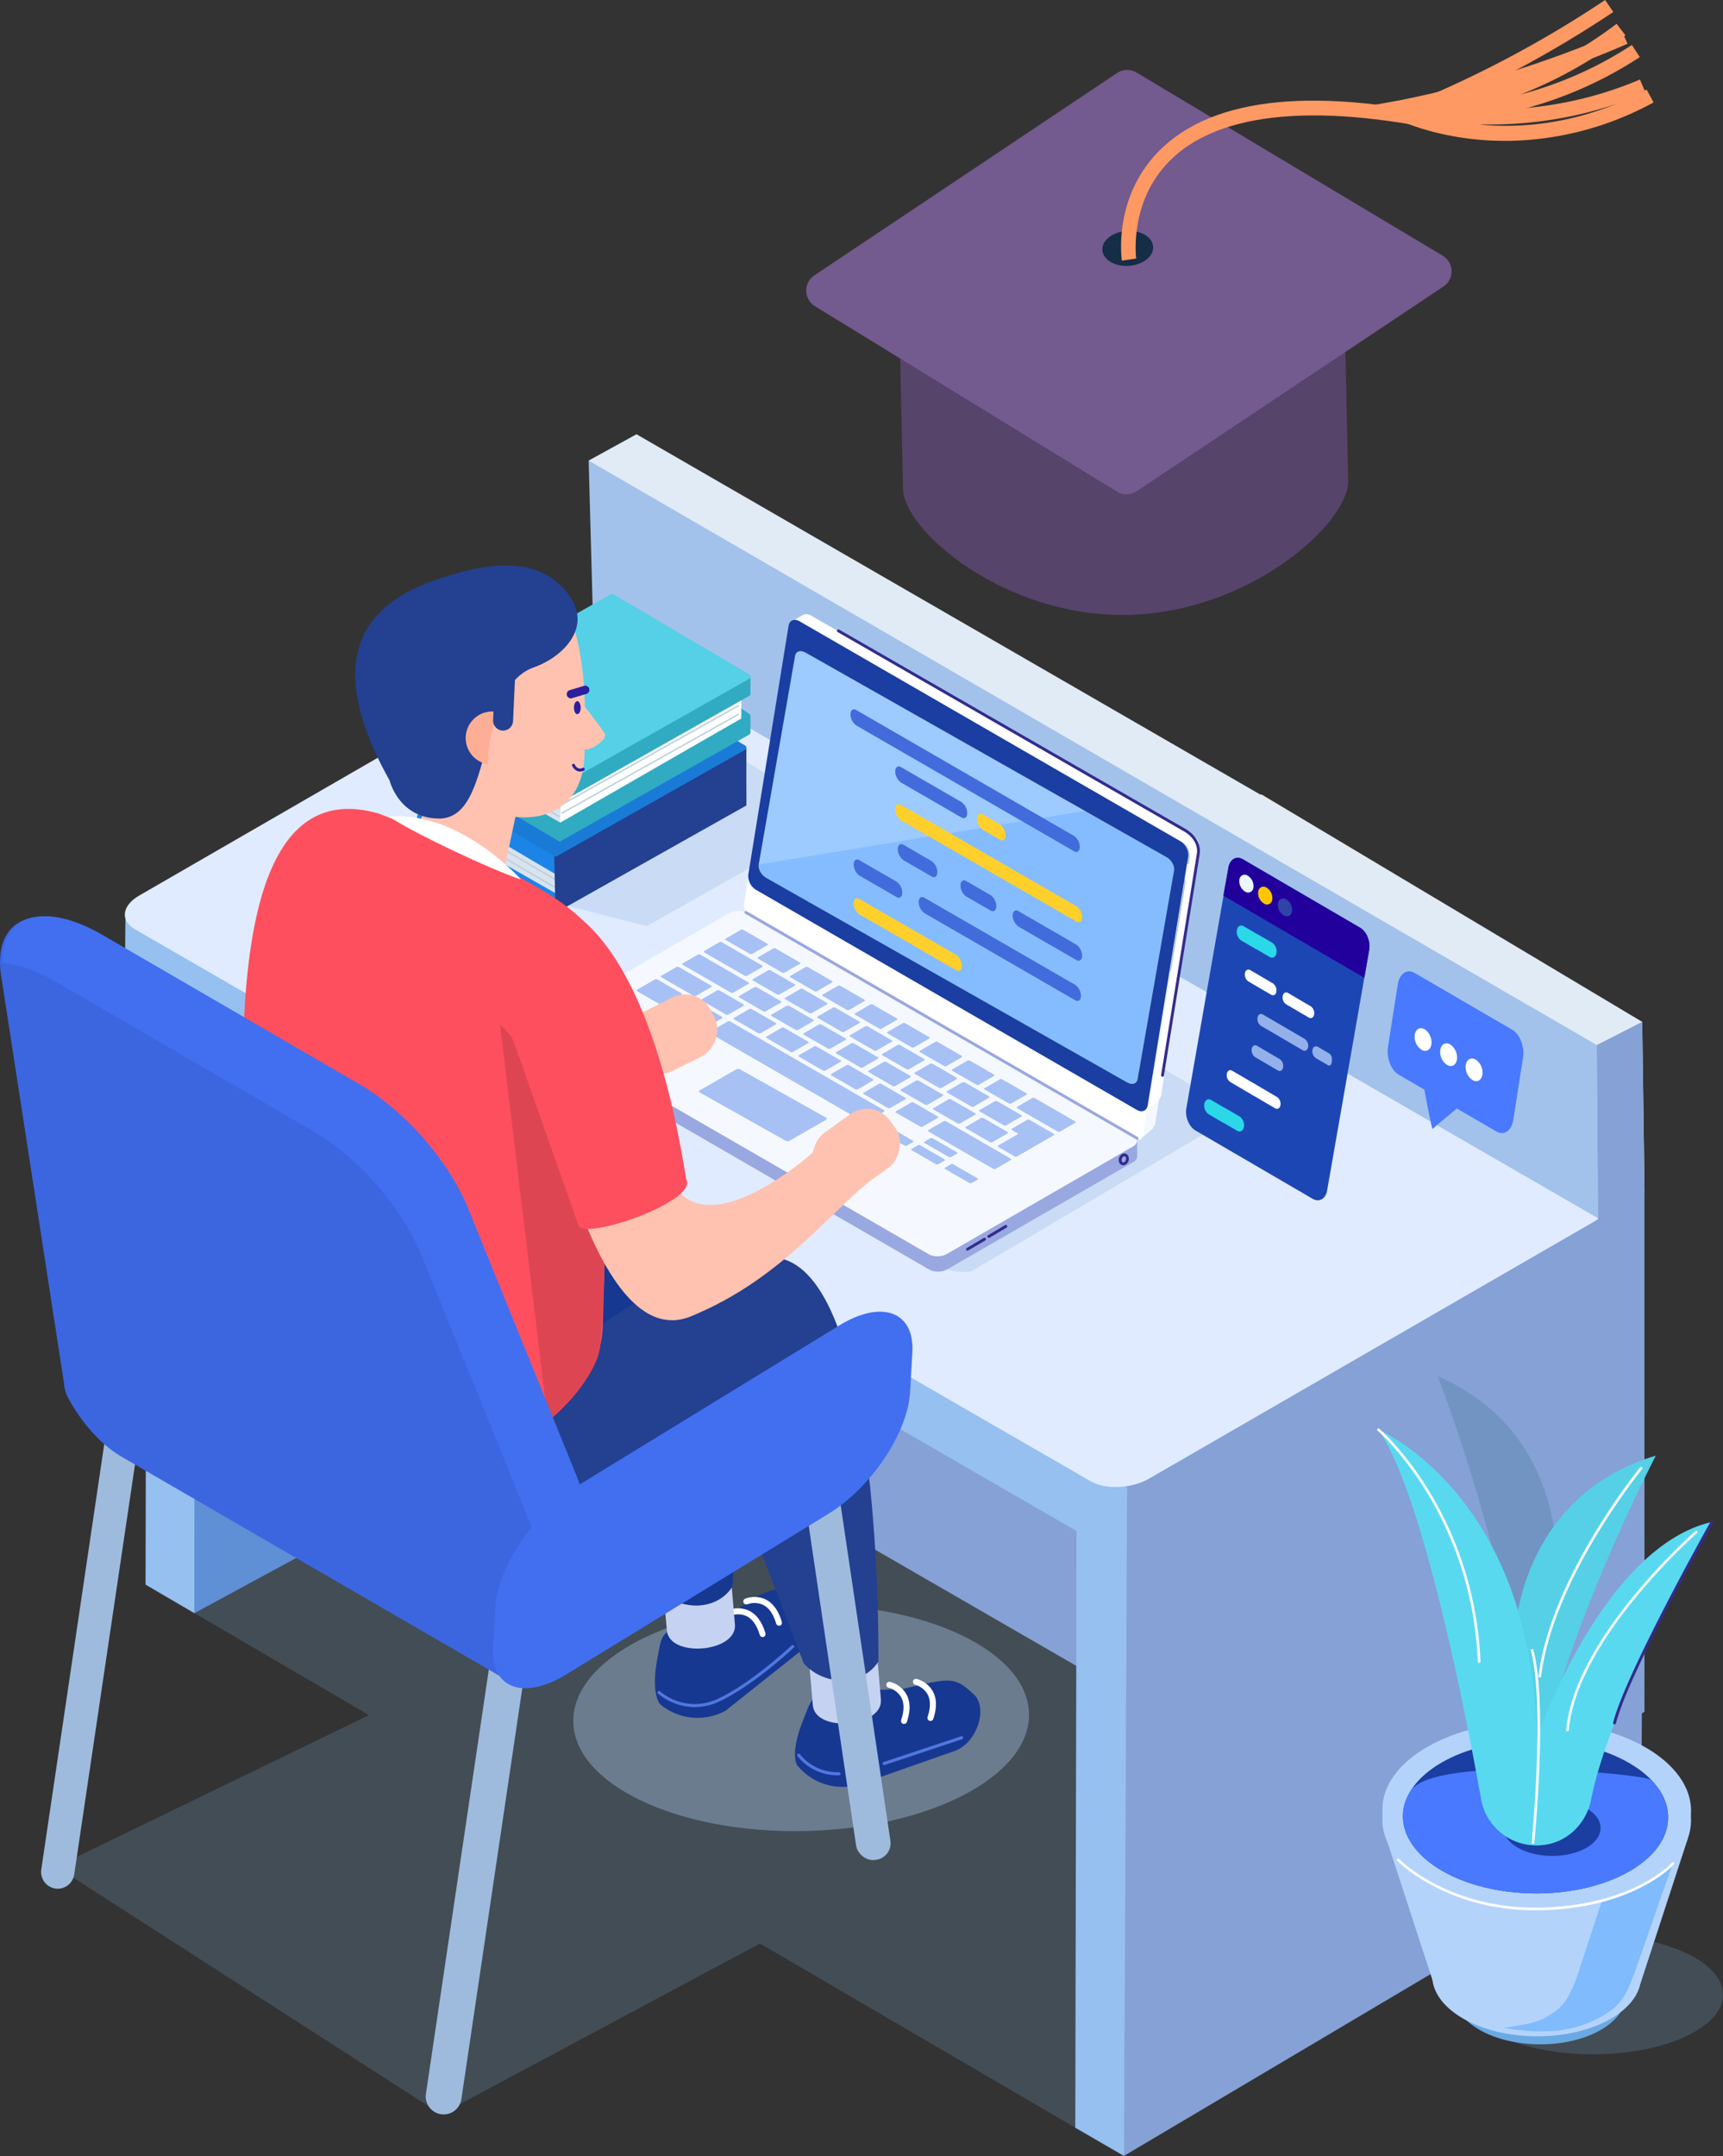 <svg xmlns="http://www.w3.org/2000/svg" width="684.59" height="856.31" viewBox="0 0 684.59 856.31"><rect x="0" y="0" width="684.59" height="856.31" fill="#333333" stroke="none"/><g style="isolation:isolate"><g id="レイヤー_2" data-name="レイヤー 2"><g id="image"><g opacity="0.19" style="mix-blend-mode:multiply"><polygon points="656.74 716.68 226.66 265.85 62.19 631.9 146.6 681.18 22.41 741.41 175.23 839.69 301.96 771.89 446.54 856.31 656.74 716.68" fill="#88bdeb"/></g><g opacity="0.4" style="mix-blend-mode:multiply"><ellipse cx="318.27" cy="682.28" rx="90.55" ry="44.98" transform="translate(-12.05 5.75) rotate(-1.02)" fill="#a8c4e5"/></g><path d="M268.91,645.82,292,640.07c15.53-12.61,24.29-10,31.41-5.84l2,1.17c7.13,4.11,6.23,11.37-2,16.12l-35.16,27.93a23.22,23.22,0,0,1-25.89-2.51s-3.93-3.55-1.12-18.5C262.89,649.92,262.33,649.62,268.91,645.82Z" fill="#173891"/><path d="M303,650.16a1.19,1.19,0,0,1-1.15-.86c-1.12-3.81-2.91-6.32-5.31-7.46a8.12,8.12,0,0,0-6.07-.19,1.2,1.2,0,0,1-.93-2.21,10.58,10.58,0,0,1,8,.24c3,1.44,5.25,4.45,6.58,9a1.2,1.2,0,0,1-.81,1.48A1,1,0,0,1,303,650.16Z" fill="#fff"/><path d="M309.52,645.66a1.19,1.19,0,0,1-1.14-.86c-1.12-3.8-2.9-6.31-5.28-7.45a8.3,8.3,0,0,0-6.11-.21,1.19,1.19,0,1,1-.92-2.2,10.55,10.55,0,0,1,8,.23c3,1.45,5.25,4.46,6.57,9a1.2,1.2,0,0,1-.81,1.49A1.27,1.27,0,0,1,309.52,645.66Z" fill="#fff"/><polygon points="77.23 640.7 237.87 553.67 205.01 266.92 52.35 363.4 77.23 640.7" fill="#5f8fd4"/><polygon points="552.38 733.64 217.67 540.39 279.6 227.71 552.38 349.56 552.38 733.64" fill="#85a1d6"/><polygon points="653.39 472.3 447.49 587.77 446.52 802.47 653.39 679.86 653.39 472.3" fill="#85a1d6"/><polygon points="653.39 472.3 447.49 641.58 446.52 856.28 652.09 734.45 653.39 472.3" fill="#85a1d6"/><polygon points="77.36 382.8 77.23 640.7 57.83 629.35 58.35 382.26 77.36 382.8" fill="#95c0f0"/><polygon points="49.83 364.88 49.61 389.59 433.52 611.42 436.52 590.25 49.83 364.88" fill="#95c0f0"/><polygon points="447.82 590.61 446.63 856.28 427.23 845.05 427.79 585.36 447.82 590.61" fill="#95c0f0"/><path d="M433.25,588.27,53.63,369.09c-6-3.43-5.21-9.43,1.66-13.4L232.43,253.42c6.87-4,17.27-4.4,23.22-1L635.27,471.63c6,3.44,5.2,9.44-1.67,13.41L456.46,587.31C449.59,591.27,439.2,591.71,433.25,588.27Z" fill="#e0ebff"/><polygon points="652.49 405.85 500.99 315.38 500.99 315.71 252.89 172.47 233.89 182.92 291.19 263.98 634.78 483.08 653.39 472.3 652.49 405.85" fill="#e1ebf5"/><polygon points="634.46 415.05 233.89 182.92 235.81 253.4 634.97 483.86 634.46 415.05" fill="#a2c2eb"/><g opacity="0.4" style="mix-blend-mode:multiply"><path d="M376.34,504.09l-85.18-85.46c-1.79-1-1.56-2.84.5-4L365.46,372a7.78,7.78,0,0,1,7-.29l112.9,66.39c1.78,1,3.77,5.93,1.71,7.12L386.66,504.52C384.6,505.71,378.12,505.12,376.34,504.09Z" fill="#a8c4e5"/></g><path d="M474.75,348.47h0v-.17a1,1,0,0,0,0-.17v-.05s0-.07,0-.11,0-.11,0-.17,0-.05,0-.08v-.08l0-.17,0-.16h0l0-.16,0-.17v-.08l0-.08a.75.75,0,0,0-.05-.16.56.56,0,0,0,0-.12v0l-.06-.14a.88.88,0,0,0-.05-.15l0-.06v0l0-.06a1,1,0,0,1-.07-.15l-.07-.14h0v0l-.08-.15a1,1,0,0,0-.08-.14l0-.09,0,0-.14-.22,0-.07h0a2.75,2.75,0,0,0-.19-.28l0,0,0,0-.07-.09a.79.79,0,0,0-.12-.15l0,0,0,0,0-.05-.12-.14-.1-.1h0l0,0a1.59,1.59,0,0,0-.13-.13l-.14-.13h0l-.14-.12-.15-.12,0,0h0l-.11-.09-.15-.11,0,0h0l-.09-.06-.16-.09-.83-.48-4.56,2.47,1.14.66.16.1.15.11.15.12.06.05.23.19h0l.23.22,0,0a2.09,2.09,0,0,1,.2.22l0,0c.07.07.13.15.2.23l0,0,.18.23.09.13.1.15.12.18.07.12.06.1.11.19,0,0c.05.09.09.18.13.27v0c.05.1.09.19.13.29v0c0,.09.07.18.11.28v0l.09.27v0a2.29,2.29,0,0,1,.07.28v0a1.4,1.4,0,0,1,.06.28v0a2.89,2.89,0,0,1,0,.29v0c0,.1,0,.19,0,.29s0,.09,0,.14V351a1,1,0,0,1,0,.17.91.91,0,0,1,0,.17,1.11,1.11,0,0,1,0,.19.77.77,0,0,1,0,.15l0,.26L454.5,449.32c-.08.46-1.87,3.42-1.47,3.19l4.31-3.65a5,5,0,0,0,1.71-3l15.46-95.53c.07-.47.19-1.16.19-1.16a.77.77,0,0,1,0-.15s0-.08,0-.12h0v0c0-.06,0-.12,0-.18v-.16Z" fill="#f5f9ff"/><path d="M467.28,345.61a6.47,6.47,0,0,1,3.08,6.09l-16,98.78c-.35,2.18-2.3,3-4.35,1.79L298.73,364.93a6.48,6.48,0,0,1-3.08-6.09l16-98.78c.35-2.18,2.3-3,4.35-1.8Z" fill="#fff"/><path d="M476.44,337.08v-.18c0-.06,0-.12,0-.17v-.05a.49.49,0,0,1,0-.12c0-.05,0-.11,0-.16s0,0,0-.08v-.09l0-.16,0-.16h0a1,1,0,0,0,0-.17.94.94,0,0,0,0-.16v-.08l0-.09a.88.88,0,0,0-.05-.15s0-.08,0-.12v0l-.06-.15,0-.14,0-.06v0l0,0-.06-.15c0-.05,0-.1-.07-.14v0l-.08-.15c0-.05-.05-.1-.08-.14l0-.1,0,0a1.64,1.64,0,0,0-.14-.22s0-.05,0-.08h0l-.19-.27,0,0,0,0-.07-.09-.12-.15,0-.06,0,0,0-.05-.12-.13-.1-.1,0,0h0l-.13-.14-.15-.13h0a1.49,1.49,0,0,0-.14-.12l-.15-.13h0l0,0-.11-.08-.15-.11,0,0h0l-.09-.06-.16-.09-3.66-2.12-4.5,2.72,3.91,2.05.15.1a.91.91,0,0,1,.16.11l.15.11.06.05.23.2h0l.23.22,0,0,.2.22,0,0c.07.07.13.15.19.22l0,0,.18.24.09.12.1.15.12.19.07.11.06.11.1.19,0,.05c.05.09.09.18.13.27v0c.05.09.09.19.13.28v0l.11.29v0l.09.28v0c0,.1.05.19.07.28v.05a2.3,2.3,0,0,1,.06.28v0c0,.09,0,.19,0,.28v0l0,.28a.76.76,0,0,0,0,.15v.16a1.09,1.09,0,0,1,0,.18,1,1,0,0,1,0,.17,1.23,1.23,0,0,1,0,.19.68.68,0,0,1,0,.14l0,.26-15.75,97.37c-.08.46-1.87,3.42-1.47,3.19l4.31-3.66a5,5,0,0,0,1.71-3L476.2,338.9c.07-.46.19-1.16.19-1.16a.78.78,0,0,1,0-.14s0-.08,0-.12h0v-.06a1,1,0,0,1,0-.17v-.16Z" fill="#fff"/><path d="M451.85,459.32l-.06-7.28-5.89,5-1.27-2.92-148-85.45c-1.78-1-5.32-.9-7.38.29l-64.12,36.79v-1l-9.74,4.73-1.37-.55.19,4.5a2.07,2.07,0,0,0,1.13,1.73l154,89.15a7.75,7.75,0,0,0,7-.17l73.8-42.55a2.81,2.81,0,0,0,1.7-2.25Z" fill="#99a8e0"/><path d="M369.27,498.28l-154-88.92c-1.78-1-1.56-2.84.5-4l73.8-42.61a7.81,7.81,0,0,1,7-.29l154,88.92c1.78,1,1.55,2.85-.5,4L376.26,498A7.8,7.8,0,0,1,369.27,498.28Z" fill="#f5f9ff"/><path d="M298.79,378.91a1.2,1.2,0,0,1-1-.12l-9.35-5.4c-.34-.19-.43-.45-.2-.58l6.19-3.58a1.17,1.17,0,0,1,1,.12l9.35,5.39c.33.2.43.46.2.59Z" fill="#a7c1f5"/><path d="M309.64,395a1.16,1.16,0,0,1-1-.12l-9.35-5.39c-.34-.2-.43-.46-.2-.59l6.19-3.58a1.14,1.14,0,0,1,1,.12l9.35,5.39c.34.2.43.46.21.59Z" fill="#a7c1f5"/><path d="M304.15,401.71a1.18,1.18,0,0,1-1-.12l-9.35-5.4c-.34-.19-.44-.45-.21-.58l6.2-3.58a1.18,1.18,0,0,1,1,.12l9.35,5.39c.34.2.43.46.21.59Z" fill="#a7c1f5"/><path d="M289.32,403a1.2,1.2,0,0,1-1-.12L279,397.49c-.33-.2-.42-.46-.2-.59l6.19-3.58a1.2,1.2,0,0,1,1,.12l9.35,5.39c.33.2.42.46.2.59Z" fill="#a7c1f5"/><path d="M263.58,399.25a1.22,1.22,0,0,1-1-.12l-9.35-5.4c-.34-.19-.43-.46-.21-.59l7.28-4.2a1.22,1.22,0,0,1,1,.12l9.35,5.4c.34.19.43.46.21.58Z" fill="#a7c1f5"/><path d="M279.71,408.55a1.54,1.54,0,0,1-1.21-.23l-12.25-7.07c-.44-.25-.62-.57-.4-.7l7.28-4.2a1.56,1.56,0,0,1,1.2.23l12.25,7.07c.45.26.62.57.4.7Z" fill="#a7c1f5"/><path d="M360.18,455.06a1.15,1.15,0,0,1-.94-.16l-9.35-5.39c-.34-.2-.46-.45-.28-.55l2.69-1.56a1.2,1.2,0,0,1,1,.17L362.6,453c.34.19.46.44.27.54Z" fill="#a7c1f5"/><path d="M372.68,462.45a1.16,1.16,0,0,1-.95-.15l-9.34-5.39c-.34-.2-.47-.45-.28-.56l2.68-1.55a1.19,1.19,0,0,1,1,.16l9.34,5.39c.34.2.46.44.28.55Z" fill="#a7c1f5"/><path d="M385.92,469.93a1.18,1.18,0,0,1-.93-.17l-9.35-5.39c-.34-.2-.47-.44-.29-.55l2.59-1.49a1.15,1.15,0,0,1,.94.16l9.34,5.4c.34.19.47.44.29.54Z" fill="#a7c1f5"/><path d="M377.78,459.6a1.15,1.15,0,0,1-.94-.16l-9.35-5.4c-.33-.19-.47-.44-.29-.54l2.59-1.5a1.2,1.2,0,0,1,.94.17l9.35,5.4c.34.19.46.43.29.54Z" fill="#a7c1f5"/><path d="M344,445.66a1.2,1.2,0,0,1-1-.12l-60.84-35.11c-.33-.2-.43-.46-.21-.59l7.28-4.2a1.15,1.15,0,0,1,1,.12l60.85,35.11c.34.19.43.46.21.59Z" fill="#a7c1f5"/><path d="M278,406.23s-.06,0-.1,0l-7.15-4.12s-.06-.05,0-.06l.45-.26s.06,0,.09,0l7.15,4.12s.06,0,.05.06Z" fill="#a7c1f5"/><path d="M259.71,394.86h0l-3-1.75s0,0,0,0l.45-.26h.05l3,1.75s0,0,0,0Z" fill="#a7c1f5"/><path d="M302.13,410.39a1.15,1.15,0,0,1-1-.12l-9.35-5.4c-.33-.19-.43-.45-.21-.58l6.2-3.58a1.18,1.18,0,0,1,1,.12l9.35,5.39c.34.2.43.46.21.59Z" fill="#a7c1f5"/><path d="M315,417.82a1.2,1.2,0,0,1-1-.12l-9.34-5.39c-.34-.2-.43-.46-.21-.59l6.19-3.58a1.2,1.2,0,0,1,1,.12l9.35,5.39c.33.2.42.46.2.59Z" fill="#a7c1f5"/><path d="M327.88,425.25a1.18,1.18,0,0,1-1-.12l-9.35-5.4c-.34-.19-.43-.45-.21-.58l6.2-3.58a1.14,1.14,0,0,1,1,.12l9.36,5.39c.33.2.42.46.2.59Z" fill="#a7c1f5"/><path d="M340.76,432.68a1.2,1.2,0,0,1-1-.12l-9.35-5.4c-.34-.19-.43-.45-.21-.58l6.2-3.58a1.17,1.17,0,0,1,1,.12l9.35,5.39c.34.2.42.46.2.59Z" fill="#a7c1f5"/><path d="M353.63,440.11a1.2,1.2,0,0,1-1-.12l-9.34-5.4c-.34-.19-.43-.45-.21-.58l6.2-3.58a1.14,1.14,0,0,1,1,.12l9.35,5.39c.34.19.43.46.21.59Z" fill="#a7c1f5"/><path d="M366.51,447.53a1.17,1.17,0,0,1-1-.12L356.15,442c-.34-.19-.43-.46-.21-.59l6.19-3.58a1.23,1.23,0,0,1,1,.12l9.35,5.4c.34.19.43.46.2.58Z" fill="#a7c1f5"/><path d="M395.51,464.27a1.2,1.2,0,0,1-1-.12L369,449.45c-.34-.2-.43-.46-.21-.59l6.2-3.58a1.18,1.18,0,0,1,1,.12l25.48,14.7c.34.2.43.46.2.59Z" fill="#a7c1f5"/><path d="M317,409.1a1.18,1.18,0,0,1-1-.12l-9.35-5.4c-.33-.19-.43-.45-.2-.58l6.19-3.58a1.17,1.17,0,0,1,1,.12l9.35,5.39c.33.2.42.46.2.59Z" fill="#a7c1f5"/><path d="M329.84,416.53a1.18,1.18,0,0,1-1-.12l-9.36-5.4c-.33-.19-.42-.45-.2-.58l6.2-3.58a1.14,1.14,0,0,1,1,.12l9.35,5.39c.34.2.43.46.21.59Z" fill="#a7c1f5"/><path d="M342.72,424a1.2,1.2,0,0,1-1-.12l-9.35-5.4c-.33-.19-.43-.46-.21-.58l6.2-3.58a1.2,1.2,0,0,1,1,.12l9.34,5.39c.34.19.43.46.21.59Z" fill="#a7c1f5"/><path d="M355.59,431.39a1.17,1.17,0,0,1-1-.12l-9.35-5.4c-.34-.19-.43-.45-.21-.58l6.2-3.58a1.15,1.15,0,0,1,1,.12l9.35,5.39c.33.19.43.46.21.59Z" fill="#a7c1f5"/><path d="M368.47,438.81a1.14,1.14,0,0,1-1-.12l-9.36-5.39c-.33-.2-.43-.46-.2-.59l6.19-3.58a1.2,1.2,0,0,1,1,.12l9.35,5.4c.33.19.43.46.21.58Z" fill="#a7c1f5"/><path d="M381.34,446.24a1.14,1.14,0,0,1-1-.12L371,440.73c-.34-.2-.43-.46-.21-.59l6.2-3.58a1.18,1.18,0,0,1,1,.12l9.35,5.4c.34.19.43.45.21.58Z" fill="#a7c1f5"/><path d="M394.21,453.67a1.18,1.18,0,0,1-1-.12l-9.35-5.4c-.34-.19-.43-.45-.2-.58l6.19-3.58a1.18,1.18,0,0,1,1,.12l9.36,5.4c.33.19.42.45.2.58Z" fill="#a7c1f5"/><path d="M322.45,402.41a1.16,1.16,0,0,1-1-.12l-9.35-5.39c-.33-.2-.42-.46-.2-.59l6.2-3.58a1.18,1.18,0,0,1,1,.12l9.35,5.39c.34.2.43.46.21.59Z" fill="#a7c1f5"/><path d="M335.32,409.84a1.18,1.18,0,0,1-1-.12L325,404.33c-.34-.2-.43-.46-.21-.59l6.2-3.58a1.14,1.14,0,0,1,1,.12l9.35,5.39c.34.2.43.46.21.59Z" fill="#a7c1f5"/><path d="M348.2,417.27a1.2,1.2,0,0,1-1-.12l-9.35-5.4c-.33-.19-.43-.45-.2-.58l6.2-3.58a1.15,1.15,0,0,1,1,.12l9.34,5.39c.34.2.43.46.21.59Z" fill="#a7c1f5"/><path d="M361.07,424.7a1.17,1.17,0,0,1-1-.12l-9.36-5.4c-.33-.19-.42-.45-.2-.58l6.2-3.58a1.15,1.15,0,0,1,1,.12l9.35,5.39c.34.2.43.46.21.59Z" fill="#a7c1f5"/><path d="M374,432.12a1.17,1.17,0,0,1-1-.11l-9.36-5.4c-.33-.19-.42-.46-.2-.59l6.2-3.58a1.22,1.22,0,0,1,1,.12l9.35,5.4c.33.19.42.45.2.58Z" fill="#a7c1f5"/><path d="M386.83,439.55a1.19,1.19,0,0,1-1-.12L376.45,434c-.33-.19-.42-.46-.2-.59l6.2-3.58a1.21,1.21,0,0,1,1,.12l9.35,5.4c.34.19.43.46.21.58Z" fill="#a7c1f5"/><path d="M399.7,447a1.16,1.16,0,0,1-1-.12l-9.35-5.39c-.34-.2-.43-.46-.2-.59l6.2-3.58a1.18,1.18,0,0,1,1,.12l9.35,5.4c.33.19.42.45.2.58Z" fill="#a7c1f5"/><path d="M296.76,387.59a1.17,1.17,0,0,1-1-.12l-15.85-9.15c-.34-.19-.43-.45-.21-.58l6.2-3.58a1.17,1.17,0,0,1,1,.12l15.85,9.14c.34.2.43.46.21.59Z" fill="#a7c1f5"/><path d="M421.1,449.48a1.14,1.14,0,0,1-1-.12l-15.86-9.15c-.33-.19-.43-.45-.2-.58l6.19-3.58a1.2,1.2,0,0,1,1,.12l15.85,9.15c.34.19.43.45.21.58Z" fill="#a7c1f5"/><path d="M291.27,394.28a1.18,1.18,0,0,1-1-.12l-18.9-10.91c-.34-.19-.43-.46-.21-.59l6.2-3.58a1.18,1.18,0,0,1,1,.13l18.9,10.9c.34.2.43.46.21.59Z" fill="#a7c1f5"/><path d="M276.45,395.57a1.16,1.16,0,0,1-1-.12l-12.6-7.27c-.34-.19-.43-.46-.21-.59l6.2-3.58a1.21,1.21,0,0,1,1,.12l12.61,7.27c.33.2.42.46.2.59Z" fill="#a7c1f5"/><path d="M311.66,386.34a1.2,1.2,0,0,1-1-.12l-9.34-5.4c-.34-.19-.43-.45-.21-.58l6.2-3.58a1.14,1.14,0,0,1,1,.12l9.35,5.39c.34.2.43.46.2.59Z" fill="#a7c1f5"/><path d="M324.48,393.73a1.2,1.2,0,0,1-1-.12l-9.35-5.4c-.33-.19-.43-.46-.21-.58l6.2-3.58a1.17,1.17,0,0,1,1,.12l9.35,5.39c.33.2.43.46.2.59Z" fill="#a7c1f5"/><path d="M337.35,401.15a1.19,1.19,0,0,1-1-.11l-9.35-5.4c-.33-.19-.42-.45-.2-.58l6.19-3.58a1.19,1.19,0,0,1,1,.11l9.35,5.4c.34.2.43.46.2.59Z" fill="#a7c1f5"/><path d="M350.23,408.59a1.2,1.2,0,0,1-1-.12l-9.35-5.4c-.33-.19-.43-.45-.2-.58l6.19-3.58a1.16,1.16,0,0,1,1,.12l9.34,5.39c.34.19.43.46.21.59Z" fill="#a7c1f5"/><path d="M363.1,416a1.19,1.19,0,0,1-1-.11l-9.34-5.4c-.34-.19-.44-.46-.21-.59l6.19-3.57a1.16,1.16,0,0,1,1,.12l9.35,5.39c.34.2.42.45.2.58Z" fill="#a7c1f5"/><path d="M376,423.44a1.16,1.16,0,0,1-1-.12l-9.35-5.39c-.33-.2-.42-.46-.2-.59l6.19-3.58a1.2,1.2,0,0,1,1,.12l9.35,5.4c.33.19.43.45.2.58Z" fill="#a7c1f5"/><path d="M388.85,430.87a1.14,1.14,0,0,1-1-.12l-9.35-5.39c-.34-.2-.44-.46-.21-.59l6.19-3.58a1.16,1.16,0,0,1,1,.12l9.35,5.39c.34.2.43.46.21.59Z" fill="#a7c1f5"/><path d="M401.72,438.3a1.15,1.15,0,0,1-1-.12l-9.36-5.4c-.33-.19-.42-.45-.19-.58l6.19-3.58a1.14,1.14,0,0,1,1,.12l9.36,5.4c.33.19.42.45.2.58Z" fill="#a7c1f5"/><path d="M409.21,444.85a1.43,1.43,0,0,0-.55-.18.79.79,0,0,0-.46.06L402,448.31a.21.21,0,0,0-.12.27.78.78,0,0,0,.31.32l2.44,1.41L396.52,455a.21.21,0,0,0-.11.27.69.69,0,0,0,.32.31l6.3,3.64a1.37,1.37,0,0,0,.55.18.72.72,0,0,0,.46-.06l14.73-8.51a.19.19,0,0,0,.1-.27.61.61,0,0,0-.31-.31Z" fill="#a7c1f5"/><path d="M274.77,392.55s-.06,0-.1,0l-7.14-4.12s-.07,0,0-.06l.45-.26.1,0,7.14,4.12s.07,0,.05.06Z" fill="#a7c1f5"/><path d="M292,645.18c.95,11.12-26.1,13.43-27.05,2.31l-3.09-36.15L288.91,609Z" fill="#c6d2f2"/><path d="M132.41,503s88.43-36.32,129.44-27S291,630.17,291,630.17c-6.57,10.19-21.9,9.58-29.66.67L222.38,529,119.21,595.17,85.12,520.39Z" fill="#173891"/><path d="M329.23,671.83l29.28-1c17.11-4,20.27-5.06,26.46.37l1.75,1.54c6.18,5.43,1.43,19.7-7.57,22.74l-37.51,13.17a23.21,23.21,0,0,1-24.89-7.55s-3.17-4.25,2.52-18.35C322.52,674.68,322,674.27,329.23,671.83Z" fill="#173891"/><path d="M350,674.93c.95,11.12-26.1,13.43-27.05,2.31l-3.09-36.15,27.06-2.31Z" fill="#c6d2f2"/><path d="M182.43,570.23s86.63-79.78,127.64-70.46S349,659.92,349,659.92c-6.57,10.19-21.9,9.58-29.66.67L280.38,558.77,177.21,624.92l-34.09-74.78Z" fill="#234091"/><rect x="327.22" y="551.18" width="13.76" height="188.52" rx="6.61" transform="translate(759.24 1234.91) rotate(171.57)" fill="#9ebbde"/><path d="M22,750.06h0a6.66,6.66,0,0,1-5.6-7.55L47.61,531.75a6.64,6.64,0,0,1,7.55-5.59h0a6.63,6.63,0,0,1,5.59,7.54L29.49,744.46A6.64,6.64,0,0,1,22,750.06Z" fill="#9ebbde"/><path d="M175.23,839.69h0a7.12,7.12,0,0,1-6-8.09l36.5-246.16a7.13,7.13,0,0,1,8.09-6h0a7.12,7.12,0,0,1,6,8.09l-36.5,246.16A7.12,7.12,0,0,1,175.23,839.69Z" fill="#9ebbde"/><rect x="254.14" y="392.92" width="26.18" height="35.6" rx="11.38" transform="translate(19.74 833.62) rotate(-116.61)" fill="#ffc2b0"/><path d="M312.18,453.09,278,433.89c-.4-.22-.39-.59,0-.83l14.55-8.37a1.64,1.64,0,0,1,1.45,0l34.23,19.2c.4.22.39.6,0,.83l-14.54,8.37A1.6,1.6,0,0,1,312.18,453.09Z" fill="#a7c1f5"/><path d="M446.27,462.81a1.64,1.64,0,0,1-.53-.09,1.8,1.8,0,0,1-1.1-1.18,2.74,2.74,0,0,1,0-1.72,2.67,2.67,0,0,1,1.29-1.53,1.75,1.75,0,0,1,1.34-.1,1.84,1.84,0,0,1,1.11,1.18,2.74,2.74,0,0,1,0,1.72h0A2.38,2.38,0,0,1,446.27,462.81Zm.5-3.57a.71.71,0,0,0-.31.08,1.5,1.5,0,0,0-.71.87,1.61,1.61,0,0,0,0,1,.69.69,0,0,0,.39.46c.41.14,1-.29,1.18-.92h0a1.54,1.54,0,0,0,0-1,.66.66,0,0,0-.39-.46Z" fill="#342b8c"/><g opacity="0.4" style="mix-blend-mode:multiply"><path d="M256.3,367.65l-36.74-9.4c-.66-.4-17.9-23.81-17.23-24.19l74.82-42.26a1,1,0,0,1,1,0l54,31.85a1,1,0,0,1,0,1.74L257.3,367.66A1,1,0,0,1,256.3,367.65Z" fill="#a8c4e5"/></g><path d="M165.73,329.6v-5.11a1.74,1.74,0,0,1,.91-1.53l5.63-3.06.65,5,68.13-38.48a1,1,0,0,1,1,0l46.86,20.29,7.17,5.15a1.07,1.07,0,0,1,.45.87V319h0a1,1,0,0,1-.47,1L220.7,362.55,166.21,330.4a1,1,0,0,1-.46-.72h0Z" fill="#1c84e6"/><polygon points="220.97 354.9 170.01 325.86 170.17 309.24 221.37 339.91 220.97 354.9" fill="#d8e3f0"/><rect x="195.19" y="305.45" width="0.54" height="58.33" transform="translate(-192.06 334.59) rotate(-59.71)" fill="#baced8"/><rect x="195.62" y="300.25" width="0.54" height="58.95" transform="translate(-187.6 335.44) rotate(-60.14)" fill="#baced8"/><rect x="195.16" y="308.68" width="0.54" height="58.33" transform="translate(-194.86 336.17) rotate(-59.71)" fill="#baced8"/><polygon points="220.94 354.9 292.85 313.55 292.99 298.85 221.1 338.56 220.94 354.9" fill="#fff"/><rect x="216.31" y="324.41" width="80.83" height="0.54" transform="translate(-125.82 166.62) rotate(-29.22)" fill="#baced8"/><rect x="216.28" y="327.84" width="80.83" height="0.54" transform="translate(-127.5 167.04) rotate(-29.22)" fill="#baced8"/><rect x="216.24" y="331.26" width="80.83" height="0.54" transform="translate(-129.16 167.43) rotate(-29.21)" fill="#baced8"/><path d="M165.73,314.24v-6.95h7.19v2.23L241.05,271a1,1,0,0,1,1,0l43.66,25.76h10.82v6.8h0a1,1,0,0,1-.47,1L221.2,346.9a1,1,0,0,1-1,0l-54-31.84a1,1,0,0,1-.46-.73h0Z" fill="#1c84e6"/><polygon points="296.53 296.81 296.55 319.9 220.7 362.55 220.22 340.08 296.53 296.81" fill="#234091"/><path d="M220.21,340.08l-54-31.85a1,1,0,0,1,0-1.74l74.82-42.26a1,1,0,0,1,1,0l54,31.85a1,1,0,0,1,0,1.73l-74.82,42.27A1,1,0,0,1,220.21,340.08Z" fill="#1a7bd6"/><path d="M167.39,301.42v-7h7.19v2.24l68.12-38.48a1,1,0,0,1,1,0l46.86,20.29,7.17,5.15a1.08,1.08,0,0,1,.45.88v6.24h0a1,1,0,0,1-.47,1l-75.33,42.55-54.48-32.14a1,1,0,0,1-.46-.73h0Z" fill="#30abc2"/><polygon points="167.39 300.57 242.61 252.89 242.75 238.19 167.39 279.45 167.39 300.57" fill="#30abc2"/><polygon points="222.63 326.72 171.67 297.67 171.83 281.06 223.03 311.73 222.63 326.72" fill="#d8e3f0"/><rect x="196.85" y="277.26" width="0.54" height="58.33" transform="translate(-166.9 322.06) rotate(-59.71)" fill="#baced8"/><rect x="197.28" y="272.07" width="0.54" height="58.95" transform="translate(-162.32 322.72) rotate(-60.14)" fill="#baced8"/><rect x="196.82" y="280.5" width="0.54" height="58.33" transform="translate(-169.7 323.63) rotate(-59.71)" fill="#baced8"/><polygon points="222.6 326.71 294.51 285.37 294.65 270.67 222.76 310.38 222.6 326.71" fill="#fff"/><rect x="217.93" y="299.65" width="80.83" height="0.54" transform="translate(-113.53 164.27) rotate(-29.22)" fill="#baced8"/><rect x="217.9" y="303.08" width="80.83" height="0.54" transform="translate(-115.21 164.69) rotate(-29.22)" fill="#baced8"/><path d="M167.39,286.06v-7h7.19v2.24l68.12-38.48a1,1,0,0,1,1,0l43.66,25.76h10.82v6.79h0a1,1,0,0,1-.47,1l-74.82,42.27a1,1,0,0,1-1,0l-54-31.85a1,1,0,0,1-.46-.72h0Z" fill="#30abc2"/><path d="M221.87,311.9l-54-31.85a1,1,0,0,1,0-1.74L242.72,236a1,1,0,0,1,1,0l54,31.85a1,1,0,0,1,0,1.74l-74.82,42.27A1,1,0,0,1,221.87,311.9Z" fill="#55d0e6"/><path d="M170.54,368l-2.36-.88a15.45,15.45,0,0,1-9.08-19.8l16.62-44.81a15.46,15.46,0,0,1,19.81-9.08l2.35.87A15.45,15.45,0,0,1,207,314.1l-9.65,45.4C194.37,367.44,178.48,370.94,170.54,368Z" fill="#ffc2b0"/><path d="M232.22,300.32c-1,28.7-31.23,29.37-46.91,15.58s-22-39.57-17.27-63,33.31-35.87,49-22.08S233.05,276.24,232.22,300.32Z" fill="#ffc2b0"/><path d="M230.49,278.36s.27,7.91.18,12.76c0,2.39-.45,5.79,1.82,6.53,2,.65,9.28-4.18,7.8-6.34C236.07,285.15,230.49,278.36,230.49,278.36Z" fill="#ffc2b0"/><path d="M233,275.59l-5.68,1.7a1.67,1.67,0,0,1-2.08-1.11h0a1.68,1.68,0,0,1,1.12-2.08l5.69-1.7a1.66,1.66,0,0,1,2.07,1.12h0A1.67,1.67,0,0,1,233,275.59Z" fill="#2c1f9c"/><path d="M154.81,310s3.57,14.85,19.42,15.1c22.31.36,14.68-51.8,37.75-60,12-4.25,23-15.87,14.49-28.17-8.39-12.07-22.52-15.76-45.81-9C160.3,233.8,120,247.92,154.81,310Z" fill="#234091"/><path d="M193.84,303.52a10.54,10.54,0,1,1,4-20.69A58.65,58.65,0,0,0,193.84,303.52Z" fill="#ffae96"/><path d="M199.7,290.17h0a4,4,0,0,1-3.79-4.15l.85-18.82a4,4,0,0,1,4.15-3.79h0a4,4,0,0,1,3.8,4.15l-.86,18.82A4,4,0,0,1,199.7,290.17Z" fill="#234091"/><path d="M230.4,306.41a2.92,2.92,0,0,1-.75-.1,3.69,3.69,0,0,1-2.22-2,.58.58,0,1,1,1-.53A2.6,2.6,0,0,0,230,305.2a2,2,0,0,0,1.43-.19.57.57,0,0,1,.79.19.58.58,0,0,1-.19.79A3.24,3.24,0,0,1,230.4,306.41Z" fill="#2c1f9c"/><rect x="327.12" y="439.1" width="26.18" height="35.6" rx="11.38" transform="translate(168.09 999.92) rotate(-125.74)" fill="#ffc2b0"/><path d="M72.62,543.6c7-38.53,30.25-64.37,23.89-117.57,0-73.66,15.1-114.1,54-102.9l10.31,4A75.91,75.91,0,0,1,176.09,333c51.33,26.45,76.25,32.61,66.66,89.34l-3.24,103.25C239.51,592.51,69.05,622.23,72.62,543.6Z" fill="#fe4f5e"/><path d="M198.64,406.71l19,157.5c3.27-1.37,20-18,20.88-30,1.37-19.37,2.73-46.4,1.37-60C237.21,447.07,198.64,406.71,198.64,406.71Z" fill="#de4552"/><path d="M216.1,428.28S236,538.54,274.44,522.83c38-15.5,56.9-44.24,76.28-57.7l-27.41-7.74s-31.73,29-49.61,19.1-7.54-49.11-39.18-74.16C192.63,369.17,216.1,428.28,216.1,428.28Z" fill="#ffc2b0"/><path d="M204.94,416.07l25,70.86c3.55,5.49,47.15-9.95,42.78-18.39-.77-1.49-11-88.84-49.61-108.79C199.75,347.69,191.8,383.78,204.94,416.07Z" fill="#fe4f5e"/><path d="M207,349.32S182.89,322,154.67,324.37C163.52,330.46,194.6,345.18,207,349.32Z" fill="#fff"/><path d="M198.5,665.61l-150-86.93c-14.07-8.12-21.84-24.29-21.84-24.29C21.42,542.3,34,533.55,48,541.67l137.59,81c14.06,8.13,19.37,16.61,17.1,26.68C202.73,649.35,216.33,674.81,198.5,665.61Z" fill="#3c66e0"/><path d="M25.46,549.6.67,388.89c-4.42-24.15,13.63-32.19,39.1-17.41l101.85,59.1c18.35,10.65,35.77,30.54,43.55,49.74l43,106c12.33,30.4-14.27,60.32-40,45Z" fill="#3c66e0"/><path d="M229.1,586.2l-43-106c-7.78-19.2-25.2-39.1-43.55-49.75L40.71,371.31C17.56,357.88.55,363.3,1,382.52c6,.38,13.25,2.77,21.18,7.37L124,449c18.35,10.65,35.77,30.55,43.56,49.75l43,106a39.46,39.46,0,0,1,.55,29.3C227.13,628.8,237.79,607.63,229.1,586.2Z" fill="#416ff0"/><path d="M329.2,601.21,224.9,665.07c-16.89,10.35-30,5.49-29-10.78l.9-15.64c.93-16.28,15.51-38,32.41-48.4l104.29-63.86c16.9-10.34,29.95-5.48,29,10.79l-.9,15.64C360.68,569.09,346.09,590.87,329.2,601.21Z" fill="#416ff0"/><path d="M472.52,331.22,322.57,244.65h0l-.22-.13h0l-.39-.22a.8.8,0,0,0-.16-.08l-.15-.08-.16-.06a.52.52,0,0,0-.16-.06l-.17-.06-.17,0h0l-.15,0h-.86l-.16,0-.08,0h0l-.29.08h-.05a2,2,0,0,0-.36.17l-4.41,2.56a2,2,0,0,1,.36-.17l.14,0,.17,0,.22,0h.45l.32,0h0l.35.07h0l.35.11h0a3,3,0,0,1,.37.17l.16.08.12.06.83.48h0L468.67,334.1a.56.56,0,0,0,.56,0l3.29-1.92A.55.55,0,0,0,472.52,331.22Zm-151.43-86.3Z" fill="#fff"/><path d="M469,334.1a6.47,6.47,0,0,1,3.08,6.08L456,439c-.35,2.18-2.3,3-4.35,1.79L300.4,353.42a6.48,6.48,0,0,1-3.08-6.09l16-98.79c.35-2.17,2.3-3,4.36-1.79Z" fill="#1a3ea1"/><path d="M463.55,340.45c1.94,1.11,3.26,3.48,2.94,5.31L452,428.63c-.32,1.83-2.16,2.41-4.1,1.31l-143.5-81.29c-1.95-1.1-3.27-3.48-2.95-5.3l14.45-82.88c.32-1.83,2.16-2.41,4.1-1.31Z" fill="#85bcff"/><g opacity="0.28"><path d="M301.49,343.35l14.45-82.88c.32-1.83,2.16-2.41,4.1-1.31L431.1,322.07Z" fill="#dbecff"/></g><path d="M461.9,427.67h-.09a.58.58,0,0,1-.48-.66l14.16-87.65c1.12-6.21-5.48-9.41-5.55-9.44L332.85,251.05a.57.57,0,1,1,.57-1L470.47,328.9s7.42,3.59,6.14,10.65l-14.15,87.64A.57.57,0,0,1,461.9,427.67Z" fill="#342b8c"/><path d="M392.87,491.64a.58.58,0,0,1-.49-.28.57.57,0,0,1,.2-.78l6.75-4a.57.57,0,1,1,.58,1l-6.75,4A.6.6,0,0,1,392.87,491.64Z" fill="#342b8c"/><path d="M384.43,496.72a.58.58,0,0,1-.49-.28.56.56,0,0,1,.21-.78l6.74-4a.57.57,0,0,1,.58,1l-6.75,3.95A.51.51,0,0,1,384.43,496.72Z" fill="#342b8c"/><path d="M426.74,338.08l-86.51-49.95a5.48,5.48,0,0,1-2.3-4.38h0c0-1.7,1-2.47,2.3-1.74L426.74,332a5.49,5.49,0,0,1,2.3,4.39h0C429,338,428,338.81,426.74,338.08Z" fill="#426cdb"/><path d="M427.65,366,358,325.81a5.52,5.52,0,0,1-2.3-4.39h0c0-1.69,1-2.47,2.3-1.74l69.68,40.23a5.5,5.5,0,0,1,2.29,4.39h0C429.94,366,428.91,366.76,427.65,366Z" fill="#ffd02b"/><path d="M427.65,381.3l-23-13.3a5.51,5.51,0,0,1-2.29-4.39h0c0-1.69,1-2.47,2.29-1.74l23,13.3a5.53,5.53,0,0,1,2.29,4.39h0C429.94,381.25,428.91,382,427.65,381.3Z" fill="#426cdb"/><path d="M370.14,348.1,359,341.66a5.51,5.51,0,0,1-2.29-4.39h0c0-1.69,1-2.47,2.29-1.74L370.14,342a5.49,5.49,0,0,1,2.29,4.39h0C372.43,348.05,371.41,348.83,370.14,348.1Z" fill="#426cdb"/><path d="M356.2,356.26l-14.73-8.5a5.48,5.48,0,0,1-2.29-4.39h0c0-1.69,1-2.46,2.29-1.73l14.73,8.5a5.49,5.49,0,0,1,2.29,4.39h0C358.49,356.22,357.47,357,356.2,356.26Z" fill="#426cdb"/><path d="M379.88,385.33l-38.41-22.17a5.49,5.49,0,0,1-2.29-4.39h0c0-1.69,1-2.47,2.29-1.73l38.41,22.17a5.5,5.5,0,0,1,2.29,4.39h0C382.17,385.29,381.14,386.06,379.88,385.33Z" fill="#ffd02b"/><path d="M427.19,397.25l-59.86-34.56a5.5,5.5,0,0,1-2.3-4.39h0c0-1.69,1-2.46,2.3-1.73l59.86,34.56a5.5,5.5,0,0,1,2.3,4.39h0C429.49,397.21,428.46,398,427.19,397.25Z" fill="#426cdb"/><path d="M393.58,361.63l-9.66-5.57a5.51,5.51,0,0,1-2.29-4.39h0c0-1.69,1-2.47,2.29-1.74l9.66,5.57a5.53,5.53,0,0,1,2.29,4.39h0C395.87,361.58,394.84,362.36,393.58,361.63Z" fill="#426cdb"/><path d="M382,324.67,358,310.8a5.52,5.52,0,0,1-2.3-4.39h0c0-1.69,1-2.47,2.3-1.74l24,13.87a5.5,5.5,0,0,1,2.3,4.39h0C384.29,324.62,383.26,325.4,382,324.67Z" fill="#426cdb"/><path d="M397.25,333.48l-6.74-3.9a5.49,5.49,0,0,1-2.3-4.39h0c0-1.69,1-2.46,2.3-1.73l6.74,3.89a5.5,5.5,0,0,1,2.3,4.39h0C399.55,333.43,398.52,334.21,397.25,333.48Z" fill="#ffd02b"/><path d="M451.79,452.64a.67.67,0,0,1-.3-.08L296.24,363a.61.61,0,1,1,.61-1l155.25,89.6a.61.61,0,0,1-.31,1.13Z" fill="#99a8e0"/><path d="M359.2,684.68a1.21,1.21,0,0,1-.38-.06,1.19,1.19,0,0,1-.76-1.51c1.26-3.76,1.24-6.83-.06-9.13a8.28,8.28,0,0,0-4.89-3.66,1.21,1.21,0,0,1-.91-1.43,1.19,1.19,0,0,1,1.42-.91,10.53,10.53,0,0,1,6.44,4.79c1.67,2.92,1.76,6.65.27,11.1A1.18,1.18,0,0,1,359.2,684.68Z" fill="#fff"/><path d="M369.69,683.5a1,1,0,0,1-.38-.07,1.19,1.19,0,0,1-.76-1.51c1.26-3.76,1.23-6.83-.07-9.13a8.27,8.27,0,0,0-4.88-3.66,1.2,1.2,0,0,1,.51-2.34,10.6,10.6,0,0,1,6.44,4.79c1.67,2.92,1.76,6.66.27,11.1A1.2,1.2,0,0,1,369.69,683.5Z" fill="#fff"/><path d="M333,705.07a20.15,20.15,0,0,1-16.15-7.62.6.6,0,0,1,1-.69,19.21,19.21,0,0,0,15.5,7.1h0a.6.6,0,0,1,.6.6.6.6,0,0,1-.59.61Z" fill="#5177e0"/><path d="M351.26,701a.6.6,0,0,1-.57-.41.61.61,0,0,1,.38-.77l30.73-10.2a.61.61,0,1,1,.38,1.15L351.45,701A.58.58,0,0,1,351.26,701Z" fill="#5177e0"/><path d="M276,678a23.11,23.11,0,0,1-14.59-5.4.61.61,0,0,1,0-.85.6.6,0,0,1,.86,0,21.4,21.4,0,0,0,23.15,2.87c13.52-6.38,29-21,29.12-21.11a.6.6,0,0,1,.86,0,.59.59,0,0,1,0,.85c-.15.15-15.74,14.86-29.43,21.33A23.08,23.08,0,0,1,276,678Z" fill="#5177e0"/><g opacity="0.19" style="mix-blend-mode:multiply"><ellipse cx="632.94" cy="792.21" rx="51.65" ry="23.69" fill="#88bdeb"/></g><ellipse cx="611.82" cy="792.21" rx="19.72" ry="34.15" transform="translate(-183.69 1399.74) rotate(-89.69)" fill="#6aaae3"/><ellipse cx="610.56" cy="784.78" rx="23.97" ry="41.52" transform="translate(-177.52 1391.08) rotate(-89.69)" fill="#b4d3fa"/><polygon points="549.63 726.56 569.17 786.46 651.79 787.82 670.65 730.09 549.63 726.56" fill="#b4d3fa"/><path d="M645,728.94l-18.86,57.5h0c-3.34,7.88-5,10.77-11.76,14.68-4.9,2.83-10.74,3.21-16.94,4.28,14,2.34,26.19,2.17,37.35-3.7,5.31-2.79,9.6-5.28,13.22-14.57l1.5-3.73,19-54.46Z" fill="#7fbbfd"/><ellipse cx="610.56" cy="722.75" rx="35.41" ry="61.34" transform="translate(-115.49 1329.39) rotate(-89.69)" fill="#b4d3fa"/><ellipse cx="610.56" cy="718.97" rx="35.41" ry="61.34" transform="translate(-111.7 1325.62) rotate(-89.69)" fill="#b4d3fa"/><ellipse cx="610.14" cy="721.61" rx="30.4" ry="52.66" transform="translate(-114.77 1327.82) rotate(-89.69)" fill="#1a3ea1"/><path d="M647.49,743.17C627,755,593.65,754.94,573,743c-14.88-8.59-19.36-21.18-12.57-31.69,9.44-14.6,93.39-6.78,95.74-4.33C667.29,718.59,664.4,733.4,647.49,743.17Z" fill="#4879ff"/><path d="M630.34,733.87c-7.5,4.33-19.69,4.31-27.24,0s-7.58-11.4-.08-15.73,19.69-4.3,27.24,0S637.84,729.54,630.34,733.87Z" fill="#1a3ea1"/><path d="M602.37,676.45c.54-47.77-31.09-129.87-31.09-129.87,49.81,21.62,47,73.1,47,73.1Z" fill="#7194c2"/><path d="M610.09,758.7c-35.65,0-54.68-19.42-54.87-19.62a.52.52,0,1,1,.74-.72c.2.2,19.74,20.17,56.42,19.27S664.15,740,664.3,739.79a.52.52,0,1,1,.78.68c-.15.17-15.54,17.33-52.68,18.2Z" fill="#fff"/><path d="M612.28,703.7c5.22-47.49,45.61-125.57,45.61-125.57C605.83,593.58,602.4,645,602.4,645Z" fill="#55d0e6"/><path d="M680.27,604.45c-43.46,9.81-69.72,85.86-69.72,85.86v.16c-1.6-96.93-62.83-122.63-62.83-122.63,18.28,26.61,35.5,117.25,40.71,146.54a22.32,22.32,0,0,0,22.87,18.53c.62,0,1.24-.08,1.87-.15,9.56-1,17.09-8.51,19-17.94C640.14,674.25,680.27,604.45,680.27,604.45Z" fill="#59d9f0"/><path d="M609.1,732.29h-.05a.52.52,0,0,1-.46-.57c0-.54,5.36-54.59-.32-76.07a.52.52,0,1,1,1-.27c5.73,21.67.4,75.9.35,76.44A.52.52,0,0,1,609.1,732.29Z" fill="#fff"/><path d="M587.7,660.45a.52.52,0,0,1-.52-.5c-2.49-59.24-39.43-91.4-39.8-91.71a.51.51,0,0,1-.06-.73.52.52,0,0,1,.73-.06c.37.32,37.65,32.77,40.17,92.46a.53.53,0,0,1-.5.54Z" fill="#fff"/><path d="M622.76,687.65h0a.52.52,0,0,1-.47-.56c3.35-36.89,50.85-78.54,51.33-79a.51.51,0,1,1,.67.78c-.47.42-47.66,41.8-51,78.27A.51.51,0,0,1,622.76,687.65Z" fill="#fff"/><path d="M611.82,666.23h-.07a.53.53,0,0,1-.45-.58c4.77-39.16,40-82.44,40.39-82.88a.52.52,0,0,1,.8.66c-.36.43-35.43,43.49-40.16,82.35A.52.52,0,0,1,611.82,666.23Z" fill="#fff"/><path d="M641.52,684.88l-.14,0a.6.6,0,0,1-.44-.73c5-19.7,38.47-79.38,38.81-80a.6.6,0,0,1,1,.59c-.34.6-33.77,60.14-38.69,79.69A.59.59,0,0,1,641.52,684.88Z" fill="#342b8c"/><ellipse cx="229.38" cy="281.06" rx="1.34" ry="2.58" fill="#2c1f9c"/><polygon points="634.46 415.05 652.49 405.85 653.39 472.3 634.97 488.06 634.46 415.05" fill="#85a1d6"/><path d="M521.54,476.12,475,449c-2.59-1.51-4.22-5.44-3.64-8.77l16.73-95.63c.58-3.34,3.15-4.81,5.74-3.3l46.55,27.16c2.59,1.52,4.22,5.44,3.64,8.78l-16.73,95.63C526.71,476.16,524.14,477.64,521.54,476.12Z" fill="#1d46b5"/><path d="M542.08,388.36,544,377.2c.58-3.34-1-7.26-3.64-8.78l-46.54-27.16c-2.59-1.51-5.17,0-5.75,3.3l-2,11.16Z" fill="#22009c"/><path d="M505.46,374.41l-6-3.49a.2.2,0,0,0-.08,0l-5.24-3.06c-1.22-.71-2.43,0-2.7,1.54a4.2,4.2,0,0,0,1.71,4.12l6,3.49.08,0,5.25,3.06c1.21.71,2.42,0,2.69-1.54A4.2,4.2,0,0,0,505.46,374.41Z" fill="#2ad8e8"/><path d="M492.54,443.43l-6-3.49-.09,0-5.24-3.06c-1.22-.71-2.42,0-2.7,1.54a4.21,4.21,0,0,0,1.71,4.12l6,3.49.09,0,5.24,3.06c1.21.71,2.42,0,2.69-1.54A4.2,4.2,0,0,0,492.54,443.43Z" fill="#2ad8e8"/><path d="M505,395.05l-9-5.27a3.3,3.3,0,0,1-1.35-3.25h0c.21-1.24,1.17-1.79,2.13-1.23l9,5.28a3.31,3.31,0,0,1,1.35,3.25h0C507,395.07,506,395.61,505,395.05Z" fill="#fff"/><path d="M520,404.13l-9-5.27a3.31,3.31,0,0,1-1.35-3.26h0c.21-1.23,1.17-1.78,2.13-1.22l9,5.27a3.32,3.32,0,0,1,1.35,3.26h0C521.94,404.14,521,404.69,520,404.13Z" fill="#fff"/><path d="M506.62,440.16l-9-5.27a3.3,3.3,0,0,1-1.35-3.25h0c.21-1.24,1.17-1.79,2.13-1.23l9,5.28a3.31,3.31,0,0,1,1.35,3.25h0C508.54,440.18,507.58,440.72,506.62,440.16Z" fill="#fff"/><path d="M507.69,425.13l-9-5.27a3.32,3.32,0,0,1-1.35-3.26h0c.21-1.23,1.17-1.78,2.13-1.22l9,5.27a3.35,3.35,0,0,1,1.35,3.26h0C509.61,425.14,508.65,425.69,507.69,425.13Z" fill="#94b0eb"/><path d="M517.59,417.1,501,407.41a3.31,3.31,0,0,1-1.35-3.25h0c.21-1.24,1.17-1.79,2.13-1.23l16.61,9.69a3.34,3.34,0,0,1,1.35,3.26h0C519.51,417.11,518.55,417.66,517.59,417.1Z" fill="#94b0eb"/><path d="M497.8,435l-9-5.28a3.31,3.31,0,0,1-1.35-3.25h0c.22-1.24,1.17-1.78,2.13-1.22l9,5.27a3.33,3.33,0,0,1,1.35,3.25h0C499.72,435,498.77,435.57,497.8,435Z" fill="#fff"/><path d="M529.18,420.4a2.36,2.36,0,0,0-1.24-2.11l-4.32-2.52c-1-.56-1.92,0-2.14,1.22a3.34,3.34,0,0,0,1.35,3.26l4.48,2.61C529.1,424.21,529.32,421.38,529.18,420.4Z" fill="#94b0eb"/><path d="M498,352.56a2.1,2.1,0,0,1-3.36,1.5,4.85,4.85,0,0,1-2.2-4.74,2.12,2.12,0,0,1,3.37-1.5A4.87,4.87,0,0,1,498,352.56Z" fill="#edf7ff"/><path d="M513.34,362a2.1,2.1,0,0,1-3.36,1.5,4.87,4.87,0,0,1-2.19-4.74,2.1,2.1,0,0,1,3.36-1.5A4.83,4.83,0,0,1,513.34,362Z" fill="#2e44a8"/><path d="M505.49,357.32a2.1,2.1,0,0,1-3.36,1.5,4.84,4.84,0,0,1-2.19-4.74,2.11,2.11,0,0,1,3.36-1.5A4.85,4.85,0,0,1,505.49,357.32Z" fill="#fec601"/><path d="M594.57,449.4l-38.85-22.59c-3-1.76-4.91-6.66-4.24-11L555.36,391c.68-4.29,3.66-6.36,6.68-4.6L600.89,409c3,1.75,4.91,6.66,4.24,11l-3.88,24.86C600.57,449.09,597.59,451.15,594.57,449.4Z" fill="#4879ff"/><path d="M565.56,431s3.36,17.92,3.65,17.41,12.62-10.63,12.62-10.63Z" fill="#4879ff"/><path d="M568.72,414.8c-.35,2.24-2.11,3.19-3.93,2.13a6.25,6.25,0,0,1-2.67-6c.35-2.23,2.11-3.19,3.93-2.13A6.24,6.24,0,0,1,568.72,414.8Z" fill="#fff"/><path d="M578.87,420.82c-.35,2.24-2.11,3.19-3.93,2.13a6.23,6.23,0,0,1-2.67-6c.35-2.23,2.11-3.19,3.93-2.13A6.25,6.25,0,0,1,578.87,420.82Z" fill="#fff"/><path d="M589,426.84c-.35,2.23-2.11,3.19-3.94,2.13a6.24,6.24,0,0,1-2.66-6c.35-2.24,2.11-3.19,3.93-2.13A6.25,6.25,0,0,1,589,426.84Z" fill="#fff"/><path d="M356.68,95.52l2.1,98.65c.36,16.66,40.46,51.09,89.31,50.05s87.93-36.65,87.58-53.31l-2.11-99.16Z" fill="#56446b"/><path d="M323.54,109.39,443.83,29a7.26,7.26,0,0,1,7.75-.19l121.64,72.74a7.25,7.25,0,0,1,.3,12.25L451.61,195.12a7.24,7.24,0,0,1-7.82.15l-120-73.67A7.25,7.25,0,0,1,323.54,109.39Z" fill="#735a8f"/><path d="M447.61,91.73c5.56-.4,10.29,2.38,10.56,6.21s-4,7.25-9.58,7.64S438.31,103.2,438,99.37,442.05,92.12,447.61,91.73Z" fill="#152d45"/><path d="M445.75,103.52c-.16-1.08-3.73-26.85,16.74-45.46,22.87-20.8,65.45-23.68,126.55-8.54l-1.39,5.59c-58.22-14.42-100.14-12-121.22,7.16-18.21,16.49-15,40.17-15,40.41Z" fill="#ff9963"/><path d="M602,55.88c-26.38.89-44.34-7.37-45.51-7.93l-11.15-5.28,12.33-.21c.46.09,42.57-1.06,84.64-33L645.83,14a171,171,0,0,1-74.49,32.74c16.61,4.11,48.09,7.53,82.88-11.18L657,40.68A124,124,0,0,1,602,55.88Z" fill="#ff9963"/><path d="M570.46,48.49a102.47,102.47,0,0,1-13-.28l-12.1-1.29,11.4-4.27A439.26,439.26,0,0,0,637.76,0L641,4.77a449.42,449.42,0,0,1-69.08,37.81c17-.85,47-5.36,76.46-24.72l3.16,4.82A159,159,0,0,1,570.46,48.49Z" fill="#ff9963"/><path d="M597.14,49.36c-23.37.79-39.38-3.75-40.49-4.08L545,41.86l12-2.18a438.21,438.21,0,0,0,87.31-27.57l2.34,5.27a448.85,448.85,0,0,1-74.7,24.93c16.83,2.18,47.23,3.09,79.63-10.73l2.26,5.3A157.8,157.8,0,0,1,597.14,49.36Z" fill="#ff9963"/></g></g></g></svg>